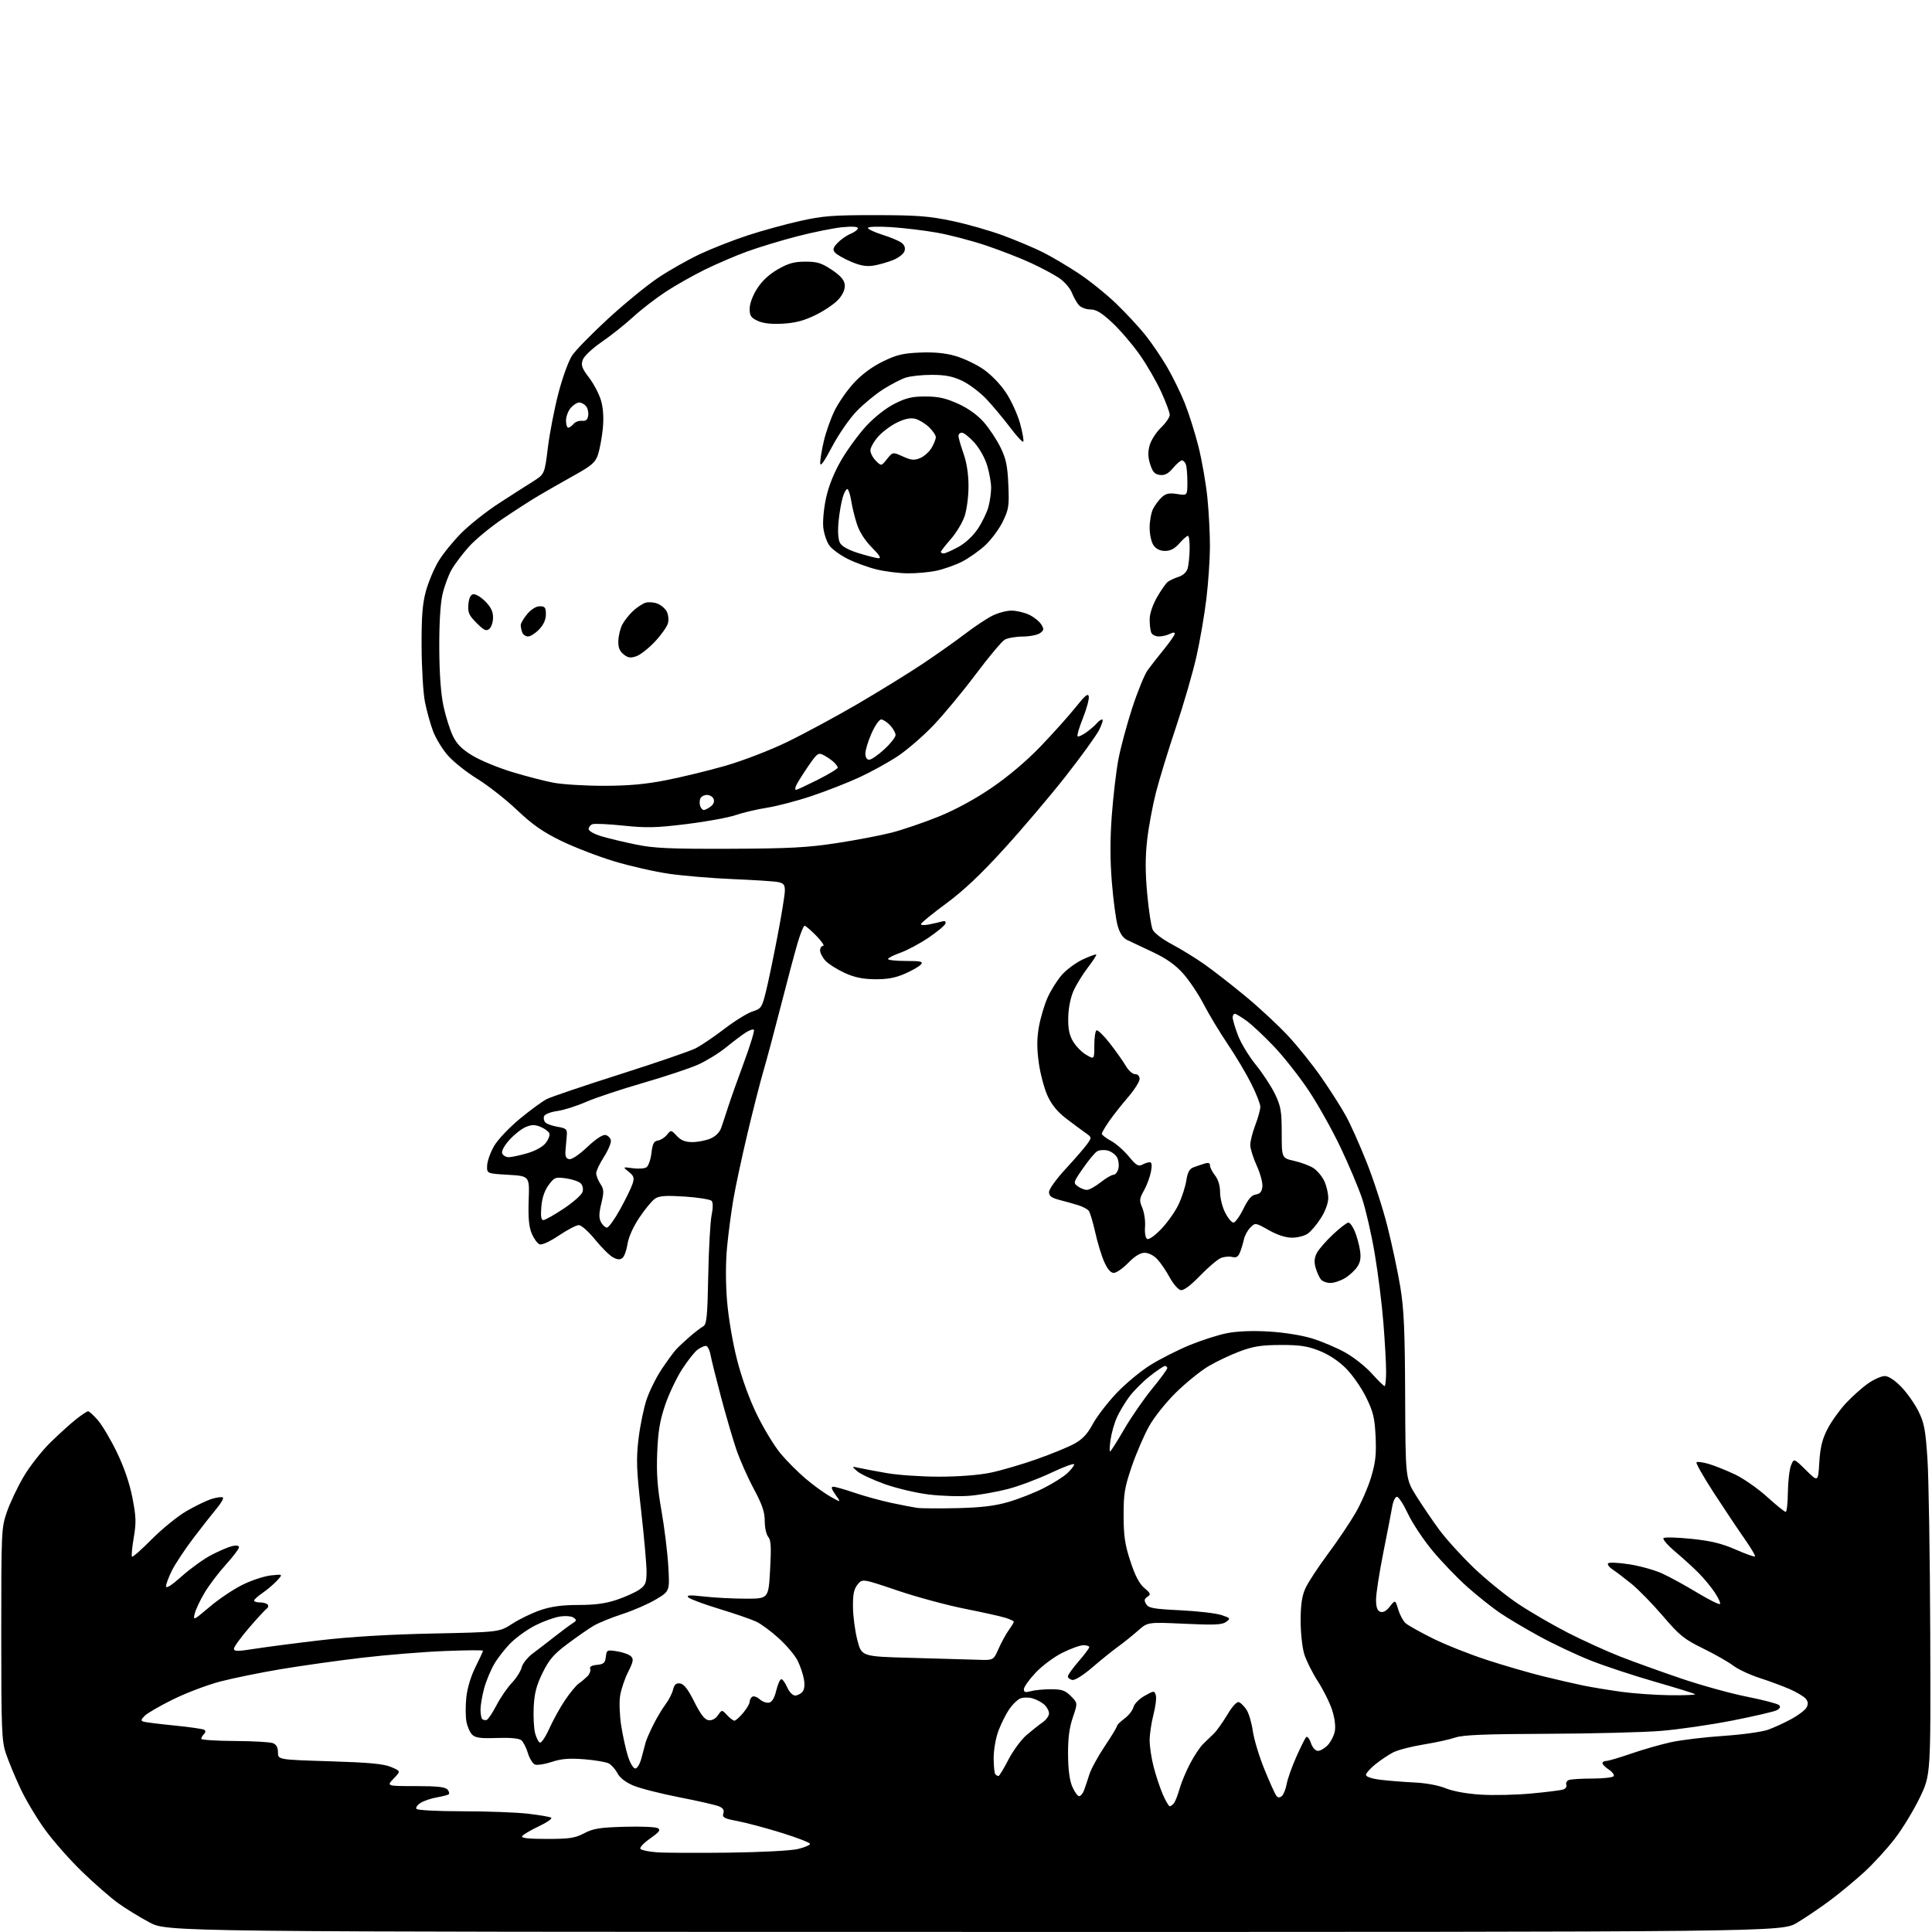 <?xml version="1.0" encoding="UTF-8" standalone="no"?>
<svg 
  version="1.1" 
  xmlns="http://www.w3.org/2000/svg" 
  xmlns:xlink="http://www.w3.org/1999/xlink" 
  xmlns:svg="http://www.w3.org/2000/svg"
  xmlns:rdf="http://www.w3.org/1999/02/22-rdf-syntax-ns#"
  xmlns:cc="http://creativecommons.org/ns#"
  xmlns:dc="http://purl.org/dc/elements/1.1/"
  viewBox="0 0 768 768"
  width="768"
  height="768"
>
<style>svg {background-color: white; }</style>"
<path stroke="none" fill="black" fill-rule="evenodd" d="M387.37,767.97C66.50,767.95 66.50,767.95 59.44,764.20C55.56,762.14 49.94,758.68 46.94,756.52C43.95,754.36 37.52,748.75 32.66,744.05C27.79,739.35 21.13,731.79 17.85,727.26C14.57,722.73 10.15,715.31 8.03,710.76C5.91,706.22 3.35,700.02 2.34,697.00C0.67,692.01 0.50,687.59 0.50,649.50C0.50,608.47 0.55,607.35 2.76,600.96C4.01,597.36 7.00,591.06 9.41,586.96C11.82,582.86 16.65,576.71 20.14,573.30C23.64,569.89 28.25,565.73 30.39,564.05C32.53,562.37 34.62,561.00 35.03,561.00C35.45,561.00 37.18,562.58 38.88,564.52C40.58,566.46 43.99,572.20 46.44,577.27C49.35,583.28 51.51,589.60 52.64,595.38C54.11,602.95 54.19,605.29 53.16,611.27C52.50,615.13 52.19,618.52 52.47,618.80C52.75,619.08 56.27,615.98 60.30,611.90C64.33,607.83 70.52,602.80 74.06,600.72C77.60,598.65 82.19,596.44 84.26,595.81C86.32,595.19 88.29,594.96 88.63,595.30C88.98,595.64 87.82,597.63 86.07,599.71C84.32,601.80 80.18,607.08 76.86,611.45C73.54,615.83 69.74,621.55 68.41,624.17C67.09,626.79 66.00,629.66 66.00,630.55C66.00,631.61 68.14,630.26 72.25,626.59C75.69,623.52 80.97,619.72 84.00,618.14C87.03,616.55 90.74,614.96 92.25,614.61C93.99,614.20 95.00,614.37 95.00,615.07C95.00,615.69 92.64,618.80 89.75,622.00C86.86,625.20 83.06,630.22 81.31,633.16C79.55,636.10 77.80,639.83 77.40,641.45C76.71,644.29 76.92,644.19 83.30,638.78C86.94,635.69 92.85,631.72 96.42,629.96C100.00,628.20 105.08,626.53 107.71,626.25C112.50,625.73 112.50,625.73 110.10,628.34C108.78,629.77 106.20,631.97 104.36,633.22C102.52,634.48 101.01,635.84 101.01,636.25C101.00,636.66 102.10,637.00 103.44,637.00C104.78,637.00 106.14,637.42 106.46,637.93C106.77,638.44 106.57,639.15 106.01,639.50C105.44,639.84 102.29,643.26 98.99,647.09C95.70,650.92 93.00,654.65 93.00,655.39C93.00,656.50 94.38,656.50 101.25,655.42C105.79,654.70 117.60,653.17 127.50,652.01C139.18,650.64 154.80,649.71 172.00,649.35C198.50,648.80 198.50,648.80 203.69,645.43C206.54,643.58 211.59,641.15 214.90,640.03C219.21,638.58 223.53,638.00 230.00,638.00C236.54,638.00 240.79,637.42 245.24,635.92C248.64,634.77 252.68,632.94 254.21,631.85C256.65,630.12 257.00,629.21 257.01,624.68C257.01,621.83 256.04,610.95 254.86,600.50C253.00,584.13 252.86,580.19 253.82,572.00C254.44,566.77 255.89,559.70 257.05,556.28C258.21,552.85 260.90,547.45 263.02,544.28C265.15,541.10 267.70,537.60 268.70,536.50C269.70,535.40 272.18,533.07 274.20,531.33C276.22,529.59 278.62,527.75 279.52,527.25C280.92,526.47 281.21,523.59 281.54,506.92C281.75,496.24 282.36,485.48 282.88,483.00C283.45,480.29 283.46,478.06 282.92,477.40C282.42,476.80 277.64,476.02 272.31,475.66C264.74,475.17 262.13,475.34 260.42,476.46C259.22,477.25 256.41,480.63 254.18,483.97C251.71,487.66 249.85,491.80 249.45,494.50C249.08,496.94 248.19,499.43 247.46,500.03C246.49,500.84 245.48,500.78 243.68,499.82C242.32,499.09 239.12,495.91 236.55,492.75C233.99,489.59 231.09,487.00 230.10,487.00C229.12,487.00 225.55,488.85 222.18,491.12C218.52,493.58 215.42,494.99 214.48,494.63C213.62,494.30 212.22,492.37 211.37,490.34C210.25,487.65 209.92,484.07 210.16,477.08C210.50,467.50 210.50,467.50 202.00,467.00C193.50,466.50 193.50,466.50 193.65,463.27C193.73,461.49 194.99,457.98 196.46,455.47C197.93,452.97 202.52,448.12 206.67,444.71C210.81,441.29 215.62,437.78 217.35,436.90C219.08,436.02 232.20,431.58 246.50,427.03C260.80,422.48 274.29,417.85 276.48,416.74C278.66,415.64 283.84,412.14 287.98,408.97C292.11,405.81 297.14,402.70 299.14,402.07C302.56,400.99 302.88,400.52 304.42,394.37C305.33,390.76 307.40,380.84 309.03,372.32C310.67,363.80 312.00,355.55 312.00,353.99C312.00,351.70 311.48,351.06 309.25,350.63C307.74,350.33 299.75,349.81 291.50,349.47C283.25,349.13 271.82,348.18 266.10,347.36C260.38,346.54 250.48,344.30 244.10,342.37C237.72,340.44 228.23,336.77 223.01,334.23C215.74,330.67 211.66,327.82 205.51,321.99C201.11,317.81 194.03,312.26 189.80,309.65C185.56,307.05 180.29,302.87 178.08,300.36C175.87,297.85 173.18,293.44 172.11,290.55C171.03,287.67 169.58,282.43 168.90,278.91C168.22,275.38 167.63,265.52 167.59,257.00C167.54,245.10 167.93,239.99 169.30,235.00C170.28,231.43 172.52,226.08 174.29,223.13C176.05,220.17 180.20,215.06 183.50,211.77C186.80,208.49 193.42,203.25 198.21,200.15C203.00,197.04 209.07,193.15 211.71,191.50C216.49,188.50 216.49,188.50 217.78,178.00C218.48,172.22 220.38,162.44 221.99,156.26C223.61,150.03 226.05,143.34 227.46,141.26C228.85,139.19 235.28,132.63 241.74,126.68C248.21,120.73 257.15,113.41 261.61,110.43C266.07,107.44 273.59,103.19 278.32,100.97C283.04,98.76 291.55,95.43 297.21,93.57C302.88,91.71 312.24,89.14 318.01,87.85C327.08,85.82 331.15,85.50 348.00,85.52C364.45,85.53 369.21,85.89 378.46,87.83C384.49,89.09 393.72,91.73 398.96,93.69C404.21,95.65 411.20,98.60 414.50,100.25C417.80,101.89 424.10,105.61 428.50,108.50C432.90,111.39 439.71,116.85 443.63,120.63C447.56,124.41 452.81,130.06 455.31,133.20C457.81,136.33 461.68,142.03 463.92,145.87C466.17,149.71 469.34,156.19 470.97,160.27C472.60,164.35 475.06,172.14 476.43,177.59C477.79,183.04 479.38,192.16 479.96,197.86C480.53,203.55 480.99,212.33 480.97,217.36C480.95,222.39 480.32,231.68 479.56,238.00C478.80,244.32 477.02,254.70 475.59,261.05C474.16,267.40 470.50,280.00 467.47,289.05C464.43,298.10 460.84,309.80 459.50,315.06C458.16,320.31 456.58,328.84 456.00,334.01C455.24,340.72 455.25,346.81 456.03,355.29C456.63,361.82 457.60,368.23 458.20,369.53C458.81,370.89 462.10,373.39 465.89,375.39C469.52,377.31 475.38,380.92 478.90,383.41C482.43,385.90 489.77,391.63 495.22,396.13C500.67,400.63 508.29,407.73 512.16,411.91C516.03,416.08 522.00,423.55 525.42,428.50C528.85,433.45 533.14,440.18 534.95,443.46C536.77,446.73 540.50,455.06 543.24,461.96C545.99,468.86 549.72,480.35 551.52,487.50C553.33,494.65 555.63,505.45 556.63,511.50C558.10,520.39 558.47,528.76 558.57,555.15C558.70,587.81 558.70,587.81 562.98,594.65C565.34,598.42 569.44,604.46 572.10,608.07C574.75,611.68 580.88,618.45 585.71,623.10C590.55,627.75 598.55,634.26 603.50,637.57C608.45,640.87 617.45,646.09 623.50,649.17C629.55,652.24 638.74,656.42 643.92,658.45C649.10,660.48 659.90,664.38 667.92,667.11C675.94,669.85 687.83,673.15 694.35,674.45C700.87,675.74 706.66,677.26 707.21,677.81C707.88,678.48 707.59,679.15 706.32,679.83C705.28,680.39 697.33,682.24 688.66,683.94C679.98,685.64 667.19,687.50 660.22,688.06C653.25,688.63 632.91,689.14 615.03,689.21C590.39,689.30 581.54,689.66 578.54,690.69C576.36,691.44 570.65,692.69 565.85,693.47C561.06,694.25 555.64,695.65 553.81,696.60C551.99,697.54 548.81,699.66 546.75,701.32C544.69,702.98 543.00,704.88 543.00,705.55C543.00,706.28 545.27,707.05 548.69,707.48C551.82,707.87 557.88,708.35 562.16,708.56C566.81,708.77 571.86,709.71 574.72,710.88C577.65,712.07 583.05,713.05 588.66,713.40C593.70,713.71 602.70,713.51 608.66,712.95C614.62,712.40 620.32,711.69 621.32,711.38C622.32,711.07 622.92,710.22 622.64,709.49C622.36,708.76 622.81,707.90 623.64,707.58C624.48,707.26 628.70,707.00 633.02,707.00C637.35,707.00 641.15,706.57 641.47,706.04C641.80,705.52 640.92,704.34 639.53,703.43C638.14,702.52 637.00,701.37 637.00,700.88C637.00,700.40 637.68,700.00 638.50,700.00C639.33,700.00 643.78,698.69 648.40,697.09C653.02,695.49 660.10,693.46 664.15,692.57C668.19,691.68 677.58,690.55 685.00,690.05C692.42,689.56 700.45,688.45 702.84,687.59C705.23,686.73 709.43,684.80 712.16,683.31C714.90,681.82 717.59,679.77 718.14,678.74C718.85,677.41 718.76,676.41 717.82,675.27C717.09,674.40 714.25,672.69 711.50,671.48C708.75,670.28 703.35,668.27 699.50,667.03C695.65,665.79 690.92,663.58 689.00,662.12C687.08,660.66 681.67,657.58 677.00,655.29C669.46,651.60 667.65,650.14 661.00,642.36C656.88,637.54 651.24,631.78 648.49,629.55C645.73,627.32 642.35,624.76 640.99,623.86C639.62,622.96 638.84,621.86 639.26,621.43C639.68,621.00 643.48,621.18 647.71,621.84C651.94,622.50 657.82,624.14 660.78,625.50C663.74,626.85 669.98,630.27 674.64,633.09C679.31,635.90 683.39,637.95 683.71,637.62C684.03,637.30 683.12,635.27 681.69,633.11C680.26,630.95 677.38,627.45 675.29,625.34C673.20,623.23 669.02,619.42 665.99,616.87C662.97,614.32 660.84,611.87 661.26,611.44C661.68,611.00 666.67,611.12 672.34,611.71C680.12,612.51 684.45,613.56 689.92,615.96C693.91,617.72 697.38,618.95 697.63,618.70C697.88,618.45 696.07,615.38 693.61,611.88C691.15,608.37 685.68,600.19 681.45,593.70C677.23,587.21 674.04,581.63 674.38,581.29C674.71,580.95 676.90,581.24 679.24,581.93C681.58,582.62 686.27,584.50 689.66,586.10C693.04,587.70 698.79,591.71 702.43,595.01C706.06,598.30 709.40,601.00 709.84,601.00C710.27,601.00 710.67,597.51 710.71,593.25C710.76,588.99 711.31,584.18 711.94,582.58C713.08,579.66 713.08,579.66 717.91,584.41C722.73,589.16 722.73,589.16 723.20,581.33C723.56,575.41 724.34,572.19 726.42,568.12C727.93,565.16 731.27,560.49 733.83,557.74C736.40,555.00 740.38,551.46 742.68,549.88C744.98,548.29 747.92,547.00 749.22,547.00C750.68,547.00 753.16,548.62 755.73,551.25C758.00,553.59 761.09,557.94 762.58,560.93C764.91,565.60 765.41,568.26 766.19,579.93C766.69,587.39 767.19,618.70 767.30,649.50C767.50,705.50 767.50,705.50 763.19,714.50C760.81,719.45 756.37,726.78 753.31,730.78C750.25,734.78 744.76,740.79 741.12,744.13C737.48,747.46 731.35,752.55 727.50,755.42C723.65,758.29 717.74,762.29 714.37,764.32C708.24,768.00 708.24,768.00 387.37,767.97zM289.50,736.46C302.57,736.29 314.55,735.67 317.25,735.00C319.86,734.36 322.00,733.45 322.00,732.97C322.00,732.49 316.94,730.53 310.75,728.60C304.56,726.68 296.68,724.57 293.23,723.92C287.82,722.89 287.03,722.47 287.54,720.87C287.96,719.55 287.46,718.74 285.81,718.05C284.54,717.51 277.43,715.89 270.00,714.44C262.57,712.99 254.34,710.89 251.70,709.76C248.67,708.47 246.36,706.67 245.44,704.89C244.64,703.33 243.09,701.58 242.00,701.00C240.91,700.42 236.49,699.67 232.17,699.33C226.24,698.88 223.11,699.13 219.32,700.39C216.57,701.31 213.57,701.77 212.67,701.43C211.76,701.08 210.49,699.03 209.85,696.88C209.20,694.74 208.03,692.44 207.24,691.78C206.31,691.01 202.87,690.69 197.55,690.87C191.03,691.10 188.97,690.82 187.69,689.55C186.80,688.66 185.78,686.33 185.41,684.36C185.04,682.40 185.02,678.06 185.37,674.73C185.75,671.07 187.19,666.31 189.00,662.68C190.65,659.38 192.00,656.46 192.00,656.19C192.00,655.91 185.14,655.97 176.75,656.31C168.36,656.64 153.62,657.84 144.00,658.97C134.38,660.10 119.75,662.16 111.50,663.54C103.25,664.93 92.39,667.15 87.36,668.48C82.33,669.81 74.00,672.97 68.86,675.50C63.71,678.03 58.63,680.97 57.57,682.01C56.01,683.55 55.91,684.01 57.07,684.39C57.86,684.64 63.38,685.33 69.34,685.92C75.29,686.51 80.62,687.27 81.17,687.61C81.83,688.01 81.80,688.60 81.09,689.31C80.49,689.91 80.00,690.76 80.00,691.20C80.00,691.64 85.96,692.03 93.25,692.07C100.54,692.11 107.40,692.49 108.50,692.93C109.86,693.46 110.50,694.64 110.50,696.60C110.50,699.50 110.50,699.50 131.00,700.13C146.63,700.61 152.43,701.15 155.42,702.40C159.34,704.04 159.34,704.04 156.48,707.02C153.63,710.00 153.63,710.00 165.19,710.00C173.93,710.00 177.04,710.35 177.93,711.41C178.57,712.19 178.73,713.05 178.29,713.32C177.85,713.59 175.69,714.13 173.49,714.52C171.30,714.91 168.47,715.87 167.22,716.66C165.96,717.44 165.20,718.52 165.53,719.04C165.87,719.59 173.64,720.00 183.81,720.01C193.54,720.01 205.23,720.44 209.78,720.97C214.33,721.49 218.52,722.20 219.09,722.55C219.65,722.90 217.44,724.45 214.18,725.99C210.91,727.54 207.94,729.30 207.56,729.90C207.08,730.67 210.01,731.00 217.41,731.00C226.39,731.00 228.57,730.67 232.22,728.75C235.80,726.87 238.41,726.45 248.19,726.17C254.62,725.98 260.59,726.23 261.46,726.72C262.73,727.43 262.15,728.21 258.38,730.87C255.73,732.74 254.12,734.51 254.62,735.01C255.10,735.49 257.98,736.08 261.00,736.31C264.02,736.55 276.85,736.61 289.50,736.46zM465.00,718.00C465.42,718.00 466.18,717.44 466.70,716.75C467.22,716.06 468.22,713.48 468.92,711.00C469.62,708.52 471.52,704.00 473.14,700.94C474.76,697.88 477.07,694.41 478.29,693.23C479.51,692.06 481.40,690.23 482.50,689.17C483.60,688.12 486.00,684.75 487.84,681.69C489.95,678.17 491.67,676.32 492.53,676.65C493.27,676.93 494.62,678.30 495.53,679.69C496.44,681.07 497.56,684.88 498.02,688.15C498.48,691.41 500.55,698.23 502.61,703.29C504.67,708.36 506.79,713.07 507.31,713.76C507.99,714.66 508.63,714.72 509.53,713.98C510.22,713.40 511.09,711.26 511.46,709.21C511.83,707.17 513.54,702.35 515.25,698.50C516.96,694.65 518.73,691.08 519.17,690.56C519.62,690.04 520.46,691.02 521.08,692.81C521.76,694.74 522.88,696.00 523.92,696.00C524.87,696.00 526.62,694.97 527.81,693.70C529.00,692.44 530.26,689.97 530.61,688.22C530.99,686.28 530.58,682.98 529.54,679.77C528.61,676.87 526.04,671.71 523.84,668.31C521.64,664.90 519.20,659.99 518.42,657.40C517.64,654.80 517.01,648.82 517.02,644.09C517.04,637.85 517.56,634.37 518.93,631.35C519.97,629.07 523.95,622.99 527.77,617.85C531.60,612.71 536.56,605.35 538.79,601.50C541.03,597.65 543.84,591.21 545.05,587.18C546.80,581.32 547.15,578.10 546.82,571.05C546.46,563.57 545.89,561.22 543.03,555.41C541.18,551.64 537.57,546.48 535.02,543.93C532.08,540.99 528.20,538.43 524.44,536.95C519.66,535.07 516.65,534.62 509.00,534.65C501.34,534.68 498.19,535.18 492.76,537.22C489.05,538.61 483.46,541.27 480.34,543.12C477.22,544.98 471.45,549.65 467.52,553.50C463.49,557.45 458.80,563.33 456.75,567.00C454.75,570.58 451.66,577.77 449.87,583.00C447.05,591.27 446.63,593.80 446.65,602.50C446.67,610.60 447.19,614.06 449.36,620.68C451.23,626.39 452.90,629.58 454.90,631.26C457.42,633.38 457.56,633.79 456.13,634.73C454.85,635.57 454.74,636.19 455.61,637.65C456.55,639.23 458.50,639.59 469.16,640.11C476.01,640.44 483.36,641.29 485.48,641.99C489.14,643.20 489.25,643.35 487.43,644.71C485.85,645.89 482.85,646.03 470.87,645.47C456.24,644.79 456.24,644.79 452.37,648.21C450.24,650.10 446.70,652.94 444.50,654.53C442.30,656.12 437.69,659.83 434.26,662.78C430.63,665.91 427.29,668.01 426.26,667.81C425.29,667.63 424.50,666.99 424.50,666.40C424.50,665.80 426.41,663.12 428.75,660.43C431.09,657.74 433.00,655.19 433.00,654.77C433.00,654.35 431.95,654.00 430.66,654.00C429.37,654.00 425.60,655.36 422.28,657.02C418.94,658.68 414.17,662.25 411.62,664.98C409.08,667.69 407.00,670.62 407.00,671.48C407.00,672.70 407.60,672.87 409.75,672.27C411.26,671.85 414.85,671.50 417.73,671.50C422.09,671.50 423.41,671.95 425.69,674.23C428.42,676.97 428.42,676.97 426.46,682.73C425.05,686.87 424.52,691.04 424.57,697.50C424.61,703.50 425.18,707.75 426.26,710.25C427.16,712.31 428.38,714.00 428.97,714.00C429.56,714.00 430.43,712.99 430.89,711.75C431.36,710.51 432.30,707.70 432.99,705.50C433.67,703.30 436.43,698.22 439.11,694.22C441.80,690.22 444.00,686.59 444.00,686.16C444.00,685.73 445.34,684.38 446.99,683.17C448.63,681.95 450.24,679.91 450.56,678.62C450.89,677.31 452.83,675.34 455.00,674.12C458.71,672.03 458.87,672.02 459.45,673.84C459.78,674.88 459.36,678.35 458.52,681.57C457.69,684.79 457.00,689.40 457.00,691.82C457.00,694.23 457.71,698.98 458.59,702.36C459.46,705.74 461.09,710.64 462.21,713.25C463.33,715.86 464.59,718.00 465.00,718.00zM396.92,706.00C397.24,705.99 399.00,703.08 400.84,699.53C402.68,695.98 405.90,691.59 407.99,689.78C410.09,687.98 412.97,685.69 414.40,684.70C415.83,683.72 417.00,682.10 417.00,681.11C417.00,680.12 416.15,678.54 415.11,677.60C414.07,676.66 411.93,675.53 410.36,675.10C408.79,674.67 406.59,674.72 405.48,675.21C404.37,675.71 402.43,677.61 401.18,679.45C399.92,681.28 398.01,685.09 396.94,687.90C395.83,690.84 395.00,695.50 395.00,698.84C395.00,702.05 395.30,704.97 395.67,705.33C396.03,705.70 396.60,706.00 396.92,706.00zM252.54,703.00C253.33,703.00 254.40,701.17 255.02,698.75C255.62,696.41 256.38,693.60 256.69,692.50C257.00,691.40 258.39,688.25 259.77,685.50C261.15,682.75 263.31,679.15 264.56,677.50C265.82,675.85 267.16,673.24 267.54,671.70C268.07,669.57 268.76,668.97 270.37,669.20C271.88,669.41 273.51,671.53 276.00,676.50C278.51,681.51 280.11,683.59 281.65,683.81C283.00,684.00 284.40,683.27 285.39,681.85C286.97,679.59 286.97,679.59 289.03,681.80C290.15,683.01 291.47,684.00 291.95,684.00C292.43,684.00 293.99,682.62 295.41,680.92C296.83,679.23 298.00,677.23 298.00,676.48C298.00,675.73 298.48,674.82 299.06,674.46C299.65,674.10 300.96,674.56 301.99,675.49C303.01,676.42 304.67,677.02 305.68,676.83C306.90,676.60 307.85,675.01 308.58,671.99C309.18,669.52 310.08,667.50 310.58,667.50C311.09,667.50 312.14,668.96 312.93,670.75C313.74,672.58 315.10,674.00 316.06,674.00C316.99,674.00 318.31,673.33 318.99,672.51C319.80,671.54 319.98,669.73 319.53,667.31C319.15,665.26 318.00,661.95 316.97,659.95C315.95,657.95 312.66,654.06 309.65,651.31C306.64,648.56 302.59,645.56 300.65,644.64C298.71,643.72 292.09,641.44 285.95,639.57C279.81,637.71 274.27,635.64 273.64,634.99C272.76,634.07 274.21,633.99 280.00,634.65C284.12,635.12 291.55,635.50 296.50,635.50C305.50,635.50 305.50,635.50 306.13,624.00C306.63,614.93 306.48,612.17 305.38,610.92C304.62,610.05 304.00,607.24 304.00,604.66C304.00,601.04 303.00,598.12 299.59,591.74C297.16,587.21 294.03,580.12 292.64,576.00C291.25,571.88 288.54,562.61 286.63,555.40C284.71,548.20 282.84,540.66 282.46,538.65C282.09,536.64 281.25,535.00 280.61,535.00C279.97,535.00 278.51,535.65 277.37,536.45C276.23,537.25 273.46,540.74 271.21,544.20C268.96,547.67 265.90,554.10 264.41,558.50C262.31,564.69 261.59,568.99 261.25,577.50C260.92,585.83 261.33,591.41 262.94,600.50C264.10,607.10 265.32,617.00 265.65,622.50C266.24,632.50 266.24,632.50 260.80,635.76C257.80,637.56 251.79,640.19 247.43,641.60C243.07,643.02 237.93,645.11 236.00,646.25C234.07,647.38 229.44,650.60 225.70,653.39C220.13,657.55 218.31,659.65 215.70,664.95C213.25,669.93 212.44,673.05 212.16,678.46C211.97,682.33 212.21,687.04 212.70,688.93C213.19,690.82 214.07,692.52 214.64,692.71C215.22,692.91 216.91,690.37 218.38,687.08C219.86,683.79 222.66,678.74 224.60,675.85C226.55,672.96 228.99,670.00 230.02,669.27C231.06,668.55 232.62,667.23 233.51,666.35C234.39,665.47 234.89,664.15 234.61,663.43C234.27,662.55 235.16,662.02 237.30,661.81C239.99,661.55 240.55,661.04 240.83,658.63C241.14,655.87 241.30,655.79 245.33,656.43C247.62,656.79 250.10,657.69 250.83,658.42C251.94,659.52 251.75,660.56 249.68,664.65C248.31,667.35 246.87,671.65 246.49,674.21C246.11,676.76 246.32,682.15 246.97,686.18C247.61,690.20 248.82,695.64 249.65,698.25C250.49,700.89 251.77,703.00 252.54,703.00zM193.44,683.71C194.02,683.53 195.77,680.93 197.32,677.94C198.87,674.95 201.62,670.92 203.44,669.00C205.26,667.08 207.03,664.28 207.38,662.79C207.73,661.31 209.70,658.83 211.76,657.29C213.82,655.76 217.79,652.70 220.59,650.50C223.39,648.30 226.54,645.96 227.59,645.30C229.25,644.26 229.30,643.96 228.00,643.04C227.14,642.43 224.79,642.25 222.50,642.61C220.30,642.96 216.01,644.50 212.97,646.03C209.93,647.55 205.59,650.61 203.32,652.81C201.05,655.01 197.99,658.87 196.51,661.39C195.04,663.91 193.20,668.34 192.43,671.24C191.65,674.13 191.02,677.89 191.01,679.58C191.01,681.28 191.31,682.98 191.69,683.35C192.07,683.73 192.85,683.89 193.44,683.71zM663.92,673.88C669.65,673.95 674.10,673.76 673.81,673.48C673.52,673.19 666.36,670.96 657.89,668.53C649.43,666.10 637.93,662.30 632.34,660.09C626.75,657.87 617.58,653.55 611.96,650.48C606.33,647.41 599.20,643.17 596.12,641.06C593.03,638.95 587.27,634.36 583.32,630.86C579.38,627.36 573.16,620.90 569.50,616.50C565.84,612.10 561.42,605.46 559.69,601.75C557.95,598.04 555.98,595.00 555.31,595.00C554.64,595.00 553.81,596.69 553.46,598.75C553.11,600.81 551.52,609.06 549.91,617.07C548.31,625.09 547.00,633.54 547.00,635.85C547.00,638.85 547.48,640.25 548.66,640.70C549.76,641.12 551.05,640.43 552.49,638.62C554.65,635.90 554.65,635.90 555.82,639.79C556.46,641.93 557.77,644.38 558.74,645.24C559.71,646.09 564.55,648.81 569.50,651.27C574.45,653.74 584.12,657.59 591.00,659.83C597.88,662.08 608.00,665.02 613.50,666.37C619.00,667.72 626.20,669.38 629.50,670.05C632.80,670.72 639.55,671.83 644.50,672.52C649.45,673.20 658.19,673.81 663.92,673.88zM388.70,659.78C394.91,660.00 394.91,660.00 396.92,655.46C398.02,652.96 399.84,649.62 400.96,648.05C402.08,646.48 403.00,644.96 403.00,644.67C403.00,644.39 401.54,643.69 399.75,643.12C397.96,642.55 390.65,640.92 383.50,639.50C376.35,638.08 364.27,634.81 356.65,632.22C342.80,627.53 342.80,627.53 340.90,629.88C339.44,631.68 339.02,633.76 339.07,638.86C339.11,642.51 339.89,648.42 340.82,652.00C342.50,658.50 342.50,658.50 362.50,659.03C373.50,659.32 385.29,659.66 388.70,659.78zM380.50,599.51C390.02,599.28 395.46,598.63 400.82,597.07C404.85,595.91 411.15,593.44 414.82,591.58C418.49,589.73 422.74,587.06 424.25,585.65C425.76,584.25 427.00,582.65 427.00,582.11C427.00,581.57 422.84,583.09 417.75,585.50C412.66,587.90 404.99,590.78 400.71,591.89C396.42,593.01 389.67,594.22 385.71,594.57C381.74,594.93 374.33,594.71 369.24,594.09C364.09,593.46 356.22,591.59 351.48,589.88C346.81,588.19 341.97,585.92 340.74,584.83C338.50,582.86 338.50,582.86 341.50,583.52C343.15,583.88 348.10,584.81 352.50,585.58C356.90,586.36 366.26,587.00 373.29,587.00C381.03,587.00 389.09,586.38 393.69,585.43C397.87,584.57 406.11,582.16 411.99,580.09C417.87,578.02 424.67,575.23 427.09,573.90C430.31,572.13 432.28,570.02 434.37,566.12C435.95,563.18 440.18,557.67 443.75,553.88C447.33,550.08 453.47,544.99 457.38,542.57C461.30,540.14 468.32,536.59 473.00,534.67C477.68,532.75 484.35,530.62 487.83,529.94C491.83,529.16 497.91,528.92 504.33,529.30C510.27,529.64 517.41,530.78 521.50,532.03C525.35,533.21 531.27,535.71 534.65,537.58C538.04,539.46 542.83,543.24 545.30,545.99C547.78,548.75 550.07,551.00 550.40,551.00C550.73,551.00 551.00,548.39 551.00,545.20C551.00,542.01 550.52,533.35 549.93,525.95C549.35,518.55 547.80,506.17 546.49,498.44C545.19,490.71 542.92,480.81 541.46,476.44C539.99,472.07 536.11,462.88 532.83,456.00C529.55,449.12 523.90,439.03 520.26,433.57C516.63,428.11 510.47,420.28 506.58,416.16C502.68,412.05 497.74,407.41 495.60,405.84C493.45,404.28 491.32,403.00 490.85,403.00C490.38,403.00 490.00,403.66 490.00,404.46C490.00,405.27 490.94,408.44 492.09,411.51C493.24,414.58 496.44,419.88 499.22,423.29C501.99,426.71 505.43,431.98 506.88,435.00C509.16,439.79 509.50,441.78 509.50,450.42C509.50,460.35 509.50,460.35 514.50,461.48C517.25,462.10 520.70,463.40 522.16,464.36C523.63,465.33 525.54,467.62 526.41,469.46C527.29,471.30 528.00,474.33 528.00,476.21C528.00,478.24 526.84,481.44 525.10,484.17C523.51,486.69 521.16,489.47 519.88,490.37C518.60,491.27 515.78,492.00 513.61,492.00C511.07,492.00 507.76,490.93 504.34,488.99C499.03,486.00 499.00,486.00 497.03,487.97C495.94,489.06 494.78,491.20 494.46,492.72C494.13,494.25 493.43,496.56 492.90,497.86C492.20,499.60 491.40,500.08 489.86,499.67C488.72,499.38 486.72,499.54 485.41,500.03C484.10,500.53 480.36,503.69 477.10,507.06C473.21,511.07 470.54,513.06 469.33,512.83C468.33,512.63 466.36,510.36 464.96,507.77C463.56,505.19 461.34,501.93 460.03,500.54C458.66,499.07 456.54,498.00 455.03,498.00C453.29,498.00 451.09,499.34 448.50,502.00C446.35,504.20 443.76,506.00 442.74,506.00C441.51,506.00 440.23,504.51 438.94,501.59C437.86,499.16 436.25,493.87 435.36,489.84C434.46,485.80 433.31,481.96 432.79,481.30C432.27,480.64 430.41,479.65 428.67,479.11C426.93,478.56 423.59,477.62 421.25,477.02C417.98,476.17 417.00,475.45 417.00,473.86C417.00,472.71 419.90,468.67 423.58,464.69C427.20,460.78 431.03,456.36 432.10,454.86C434.05,452.13 434.05,452.13 431.46,450.31C430.04,449.32 426.61,446.77 423.84,444.65C420.36,441.99 418.05,439.17 416.41,435.59C415.11,432.74 413.54,426.86 412.94,422.54C412.15,416.81 412.15,412.95 412.96,408.28C413.58,404.76 415.12,399.52 416.40,396.63C417.67,393.75 420.24,389.66 422.10,387.54C423.96,385.42 427.72,382.65 430.45,381.38C433.18,380.12 435.58,379.24 435.78,379.44C435.97,379.64 434.46,381.99 432.42,384.65C430.37,387.32 427.81,391.48 426.73,393.91C425.56,396.55 424.71,400.77 424.64,404.41C424.54,408.90 425.04,411.41 426.54,413.96C427.66,415.87 430.02,418.27 431.79,419.31C435.00,421.18 435.00,421.18 435.00,415.65C435.00,412.61 435.39,409.88 435.87,409.58C436.35,409.29 438.75,411.62 441.20,414.77C443.65,417.92 446.51,421.96 447.55,423.75C448.58,425.54 450.23,427.00 451.22,427.00C452.31,427.00 453.00,427.74 453.00,428.92C453.00,429.97 450.93,433.24 448.41,436.17C445.88,439.10 442.51,443.38 440.91,445.68C439.31,447.98 438.00,450.24 438.00,450.70C438.00,451.17 439.63,452.42 441.61,453.49C443.60,454.56 446.79,457.35 448.71,459.70C451.59,463.20 452.53,463.79 454.04,462.98C455.04,462.44 456.40,462.00 457.05,462.00C457.86,462.00 458.01,463.15 457.53,465.75C457.14,467.81 455.90,471.16 454.77,473.19C452.90,476.53 452.83,477.18 454.10,480.19C454.87,482.01 455.35,485.36 455.17,487.64C454.98,490.03 455.33,492.08 455.99,492.49C456.67,492.91 459.01,491.26 461.68,488.48C464.17,485.87 467.28,481.44 468.58,478.63C469.88,475.82 471.24,471.57 471.60,469.18C472.07,466.04 472.83,464.64 474.37,464.06C475.54,463.62 477.51,462.95 478.75,462.57C480.36,462.06 481.00,462.27 481.00,463.30C481.00,464.09 481.90,465.87 483.00,467.27C484.27,468.88 485.00,471.33 485.00,473.95C485.00,476.22 485.91,479.86 487.02,482.04C488.13,484.22 489.61,486.00 490.31,486.00C491.01,486.00 492.78,483.56 494.24,480.58C496.15,476.68 497.55,475.06 499.20,474.83C500.87,474.59 501.59,473.74 501.82,471.74C501.99,470.22 500.98,466.45 499.57,463.37C498.16,460.28 497.00,456.58 497.00,455.13C497.00,453.68 497.90,450.13 499.00,447.24C500.10,444.35 501.00,441.07 501.00,439.96C501.00,438.86 499.37,434.70 497.37,430.73C495.38,426.75 491.16,419.68 488.00,415.00C484.84,410.32 480.55,403.21 478.47,399.18C476.38,395.15 472.69,389.65 470.26,386.94C467.16,383.49 463.56,380.96 458.17,378.43C453.95,376.45 449.39,374.30 448.04,373.65C446.39,372.86 445.15,371.00 444.30,368.05C443.60,365.62 442.55,357.81 441.98,350.69C441.25,341.73 441.25,333.52 441.97,323.98C442.54,316.40 443.71,306.44 444.58,301.85C445.45,297.26 447.91,288.10 450.05,281.50C452.20,274.90 454.97,268.10 456.23,266.38C457.48,264.66 460.41,260.91 462.75,258.04C465.09,255.17 467.00,252.39 467.00,251.88C467.00,251.31 466.22,251.35 465.07,251.96C464.00,252.53 462.03,253.00 460.67,253.00C459.32,253.00 457.94,252.29 457.61,251.42C457.27,250.55 457.00,248.19 457.01,246.17C457.02,243.96 458.18,240.48 459.91,237.45C461.51,234.67 463.42,231.92 464.16,231.34C464.89,230.75 466.84,229.84 468.47,229.31C470.31,228.72 471.70,227.43 472.12,225.93C472.50,224.59 472.85,221.14 472.90,218.25C472.96,215.36 472.65,213.00 472.22,213.00C471.80,213.00 470.26,214.35 468.81,216.00C466.97,218.10 465.27,219.00 463.15,219.00C461.15,219.00 459.58,218.24 458.56,216.78C457.67,215.51 457.00,212.48 457.00,209.73C457.00,207.07 457.63,203.68 458.40,202.20C459.17,200.71 460.73,198.65 461.87,197.62C463.50,196.14 464.82,195.88 467.97,196.38C472.00,197.02 472.00,197.02 472.00,191.59C472.00,188.61 471.73,185.45 471.39,184.58C471.06,183.71 470.36,183.00 469.83,183.00C469.30,183.00 467.71,184.37 466.30,186.05C464.43,188.28 463.03,189.03 461.12,188.80C459.07,188.57 458.22,187.66 457.24,184.64C456.34,181.87 456.26,179.75 456.97,177.11C457.52,175.08 459.55,171.89 461.48,170.02C463.42,168.14 465.00,165.85 465.00,164.93C465.00,164.01 463.46,159.87 461.57,155.73C459.69,151.60 455.81,144.90 452.95,140.86C450.09,136.81 445.22,131.14 442.13,128.26C437.86,124.29 435.75,123.01 433.40,123.01C431.70,123.00 429.64,122.21 428.82,121.25C428.00,120.29 426.76,118.07 426.07,116.32C425.38,114.58 423.17,112.01 421.16,110.62C419.15,109.23 414.02,106.48 409.77,104.52C405.52,102.56 397.42,99.41 391.77,97.52C386.12,95.64 377.45,93.37 372.50,92.49C367.55,91.61 359.34,90.62 354.25,90.29C349.02,89.96 345.00,90.10 345.01,90.60C345.01,91.10 347.60,92.31 350.76,93.31C353.92,94.30 357.33,95.73 358.34,96.48C359.55,97.38 359.97,98.53 359.55,99.83C359.21,100.92 357.15,102.52 354.98,103.39C352.81,104.26 349.30,105.25 347.18,105.59C344.38,106.03 341.94,105.60 338.20,103.99C335.38,102.78 332.53,101.14 331.88,100.36C330.95,99.24 331.17,98.44 332.95,96.55C334.19,95.24 336.50,93.62 338.10,92.96C339.69,92.30 341.00,91.30 341.00,90.73C341.00,90.08 338.75,89.93 334.75,90.33C331.31,90.67 323.29,92.29 316.93,93.93C310.57,95.57 301.57,98.31 296.93,100.00C292.29,101.70 284.73,104.95 280.11,107.22C275.50,109.49 268.52,113.44 264.61,116.00C260.70,118.56 254.86,123.08 251.63,126.04C248.40,129.00 242.79,133.46 239.15,135.96C235.34,138.58 232.16,141.59 231.64,143.07C230.89,145.22 231.30,146.38 234.20,150.17C236.10,152.67 238.25,156.81 238.96,159.37C239.82,162.43 240.04,166.29 239.61,170.53C239.24,174.10 238.39,178.67 237.72,180.69C236.68,183.82 235.30,185.03 228.31,188.93C223.80,191.44 217.50,195.04 214.31,196.92C211.11,198.80 204.56,203.02 199.74,206.29C194.91,209.56 188.93,214.51 186.42,217.30C183.92,220.08 180.82,224.19 179.53,226.43C178.24,228.67 176.58,233.20 175.85,236.50C175.02,240.22 174.56,248.39 174.62,258.00C174.68,268.21 175.27,276.02 176.33,280.88C177.22,284.94 178.89,290.21 180.05,292.60C181.60,295.81 183.64,297.85 187.83,300.38C190.95,302.27 198.00,305.18 203.50,306.86C209.00,308.54 216.43,310.46 220.00,311.14C223.57,311.82 232.57,312.37 240.00,312.37C249.86,312.36 256.55,311.76 264.82,310.13C271.05,308.91 281.63,306.34 288.32,304.42C295.12,302.47 305.89,298.33 312.71,295.04C319.42,291.80 332.02,285.01 340.71,279.95C349.39,274.88 361.16,267.62 366.87,263.81C372.57,260.00 380.15,254.64 383.71,251.91C387.28,249.18 392.06,245.99 394.33,244.83C396.60,243.67 400.07,242.73 402.04,242.73C404.01,242.73 407.17,243.46 409.07,244.36C410.97,245.26 413.13,246.98 413.88,248.18C415.07,250.08 415.01,250.52 413.43,251.68C412.43,252.40 409.34,253.02 406.56,253.04C403.78,253.05 400.55,253.62 399.39,254.29C398.23,254.95 393.06,261.12 387.90,268.00C382.74,274.88 375.18,284.00 371.10,288.28C367.02,292.56 360.63,298.09 356.90,300.57C353.17,303.05 346.30,306.84 341.64,308.99C336.97,311.15 328.40,314.50 322.60,316.44C316.79,318.39 308.83,320.47 304.90,321.08C300.97,321.69 295.39,323.01 292.49,324.00C289.59,325.00 280.80,326.61 272.95,327.58C260.86,329.07 257.02,329.16 247.83,328.20C241.86,327.58 236.31,327.33 235.49,327.64C234.67,327.96 234.00,328.82 234.00,329.57C234.00,330.34 236.25,331.59 239.20,332.47C242.06,333.31 248.24,334.79 252.95,335.75C259.99,337.19 266.52,337.48 290.00,337.40C313.68,337.31 320.87,336.93 332.52,335.16C340.23,333.98 350.13,332.09 354.52,330.96C358.91,329.82 367.25,326.97 373.06,324.63C379.70,321.95 387.52,317.71 394.15,313.19C400.72,308.72 408.04,302.53 413.59,296.76C418.49,291.67 424.75,284.69 427.50,281.24C431.40,276.36 432.57,275.41 432.81,276.92C432.98,277.99 431.92,281.85 430.46,285.50C429.00,289.15 428.05,292.38 428.35,292.68C428.64,292.98 430.19,292.29 431.78,291.16C433.37,290.02 435.26,288.40 435.96,287.55C436.67,286.70 437.65,286.00 438.14,286.00C438.64,286.00 438.08,287.88 436.91,290.19C435.73,292.49 429.76,300.75 423.63,308.56C417.51,316.36 406.53,329.30 399.23,337.32C389.92,347.56 383.01,354.08 376.06,359.20C370.61,363.22 366.12,366.87 366.08,367.33C366.03,367.79 367.46,367.86 369.25,367.50C371.04,367.15 373.34,366.61 374.37,366.32C375.63,365.96 376.10,366.23 375.81,367.15C375.58,367.89 372.58,370.40 369.13,372.73C365.69,375.06 360.65,377.75 357.94,378.72C355.22,379.68 353.00,380.81 353.00,381.23C353.00,381.66 356.21,382.00 360.12,382.00C366.09,382.00 367.06,382.23 366.09,383.39C365.46,384.16 362.59,385.81 359.72,387.06C355.90,388.73 352.70,389.32 347.79,389.26C342.91,389.21 339.62,388.52 335.70,386.72C332.74,385.36 329.34,383.21 328.16,381.94C326.97,380.67 326.00,378.81 326.00,377.81C326.00,376.82 326.54,376.00 327.20,376.00C327.86,376.00 326.65,374.20 324.50,372.00C322.35,369.80 320.25,368.00 319.84,368.00C319.42,368.00 318.19,371.04 317.09,374.75C315.99,378.46 313.02,389.60 310.49,399.50C307.96,409.40 304.83,421.10 303.54,425.50C302.25,429.90 299.37,441.15 297.15,450.50C294.93,459.85 292.40,471.62 291.54,476.66C290.68,481.70 289.54,490.29 289.02,495.75C288.43,501.96 288.43,509.99 289.02,517.18C289.55,523.75 291.26,533.79 293.01,540.59C294.90,547.97 297.93,556.30 300.97,562.50C303.67,568.00 307.85,574.87 310.26,577.77C312.66,580.67 317.18,585.19 320.28,587.82C323.39,590.45 327.83,593.66 330.16,594.97C334.38,597.34 334.38,597.34 332.12,594.17C330.49,591.87 330.25,591.00 331.26,591.00C332.02,591.00 335.85,592.09 339.75,593.42C343.66,594.74 350.15,596.53 354.18,597.39C358.20,598.25 362.85,599.15 364.50,599.39C366.15,599.63 373.35,599.68 380.50,599.51zM441.26,577.00C441.53,577.00 444.03,573.06 446.82,568.25C449.61,563.44 454.62,556.17 457.95,552.11C461.28,548.05 464.00,544.33 464.00,543.86C464.00,543.39 463.59,543.00 463.09,543.00C462.59,543.00 459.88,544.82 457.07,547.04C454.25,549.27 450.56,552.98 448.85,555.29C447.14,557.61 444.94,561.30 443.96,563.50C442.97,565.70 441.85,569.64 441.47,572.25C441.09,574.86 440.99,577.00 441.26,577.00zM528.87,510.00C527.43,510.00 525.72,509.37 525.08,508.60C524.44,507.83 523.50,505.75 522.99,503.98C522.33,501.66 522.46,500.02 523.45,498.10C524.21,496.64 527.10,493.31 529.87,490.72C532.64,488.12 535.41,486.00 536.01,486.00C536.61,486.00 537.74,487.53 538.52,489.40C539.31,491.27 540.24,494.64 540.60,496.89C541.08,499.88 540.80,501.65 539.57,503.53C538.65,504.94 536.45,506.97 534.70,508.04C532.94,509.12 530.32,509.99 528.87,510.00zM241.29,487.98C241.95,487.97 244.30,484.71 246.50,480.73C248.70,476.75 250.92,472.21 251.43,470.64C252.22,468.20 252.00,467.48 249.93,465.81C247.50,463.84 247.50,463.84 251.50,464.39C253.70,464.69 256.15,464.53 256.95,464.04C257.74,463.54 258.64,461.01 258.95,458.41C259.38,454.68 259.92,453.62 261.50,453.39C262.60,453.23 264.23,452.20 265.12,451.10C266.73,449.11 266.76,449.11 269.05,451.55C270.72,453.33 272.40,454.00 275.21,454.00C277.33,454.00 280.55,453.38 282.36,452.62C284.42,451.76 286.04,450.17 286.67,448.37C287.23,446.79 288.48,443.02 289.45,440.00C290.42,436.98 293.26,428.98 295.76,422.23C298.26,415.49 300.02,409.69 299.68,409.35C299.34,409.01 297.83,409.54 296.31,410.53C294.80,411.52 291.30,414.17 288.53,416.42C285.76,418.67 280.80,421.72 277.50,423.20C274.20,424.68 264.30,427.97 255.50,430.52C246.70,433.06 236.49,436.47 232.81,438.09C229.12,439.70 224.02,441.31 221.47,441.66C218.87,442.02 216.58,442.92 216.28,443.72C215.98,444.50 216.22,445.62 216.82,446.22C217.41,446.81 219.61,447.58 221.70,447.93C224.97,448.47 225.48,448.90 225.33,451.03C225.23,452.39 225.01,455.06 224.83,456.96C224.58,459.61 224.91,460.51 226.24,460.78C227.28,461.00 230.15,459.08 233.42,455.99C236.77,452.82 239.57,450.96 240.68,451.18C241.67,451.37 242.63,452.32 242.82,453.30C243.01,454.28 241.77,457.23 240.08,459.87C238.39,462.51 237.00,465.44 237.00,466.37C237.00,467.31 237.74,469.20 238.65,470.59C240.09,472.79 240.14,473.76 239.03,478.39C238.06,482.43 238.03,484.19 238.91,485.84C239.55,487.03 240.62,487.99 241.29,487.98zM215.99,485.00C216.67,485.00 220.30,482.96 224.06,480.46C227.82,477.96 231.19,474.99 231.55,473.85C231.94,472.62 231.65,471.22 230.83,470.40C230.07,469.64 227.44,468.75 224.98,468.41C220.77,467.84 220.35,468.00 218.06,471.11C216.45,473.31 215.48,476.20 215.19,479.71C214.88,483.49 215.11,485.00 215.99,485.00zM432.05,473.00C432.97,473.00 435.42,471.65 437.50,470.00C439.58,468.35 441.88,467.00 442.62,467.00C443.36,467.00 444.23,465.92 444.57,464.59C444.90,463.27 444.67,461.25 444.06,460.10C443.44,458.96 441.76,457.73 440.32,457.36C438.87,457.00 436.97,457.15 436.10,457.69C435.22,458.22 432.70,461.25 430.51,464.42C426.64,469.98 426.58,470.22 428.45,471.59C429.51,472.36 431.13,473.00 432.05,473.00zM202.20,460.00C203.30,460.00 206.61,459.30 209.57,458.44C212.80,457.50 215.74,455.87 216.92,454.37C218.00,453.00 218.66,451.27 218.37,450.53C218.09,449.79 216.54,448.64 214.93,447.97C212.62,447.02 211.36,447.02 209.01,448.00C207.37,448.68 204.45,450.97 202.53,453.09C200.43,455.42 199.28,457.56 199.63,458.48C199.95,459.31 201.11,460.00 202.20,460.00zM279.78,322.00C280.24,322.00 281.45,321.39 282.47,320.64C283.61,319.81 284.08,318.65 283.69,317.64C283.35,316.74 282.13,316.00 281.00,316.00C279.87,316.00 278.68,316.68 278.36,317.50C278.05,318.32 278.05,319.68 278.36,320.50C278.68,321.32 279.32,322.00 279.78,322.00zM316.42,314.00C316.76,314.00 320.63,312.19 325.02,309.99C329.41,307.78 333.00,305.60 333.00,305.14C333.00,304.69 332.21,303.62 331.25,302.78C330.29,301.94 328.51,300.74 327.29,300.12C325.27,299.07 324.76,299.47 321.02,304.97C318.78,308.26 316.69,311.64 316.37,312.48C316.05,313.32 316.07,314.00 316.42,314.00zM345.52,302.00C346.36,302.00 349.06,300.14 351.52,297.87C353.99,295.60 356.00,293.04 356.00,292.19C356.00,291.33 355.02,289.59 353.83,288.31C352.63,287.04 351.03,286.00 350.27,286.00C349.51,286.00 347.79,288.49 346.44,291.53C345.10,294.57 344.00,298.17 344.00,299.53C344.00,301.07 344.57,302.00 345.52,302.00zM252.97,260.86C250.63,261.67 249.63,261.52 247.86,260.09C246.26,258.79 245.70,257.32 245.80,254.66C245.88,252.66 246.59,249.78 247.38,248.26C248.17,246.74 250.10,244.31 251.66,242.86C253.22,241.41 255.45,239.94 256.62,239.59C257.78,239.24 259.89,239.39 261.31,239.93C262.72,240.46 264.39,241.87 265.02,243.05C265.65,244.22 265.89,246.31 265.54,247.68C265.20,249.05 262.88,252.35 260.39,255.01C257.90,257.67 254.56,260.31 252.97,260.86zM209.92,253.00C208.98,253.00 207.94,252.29 207.61,251.42C207.27,250.55 207.00,249.23 207.00,248.49C207.00,247.76 208.17,245.77 209.59,244.08C211.16,242.21 213.12,241.00 214.59,241.00C216.63,241.00 217.00,241.49 217.00,244.20C217.00,246.30 216.08,248.35 214.31,250.20C212.84,251.74 210.86,253.00 209.92,253.00zM194.51,249.99C193.28,251.01 192.40,250.60 189.45,247.65C186.41,244.61 185.92,243.51 186.19,240.30C186.40,237.77 187.04,236.41 188.12,236.21C189.02,236.04 191.15,237.31 192.87,239.03C195.11,241.27 196.00,243.09 196.00,245.45C196.00,247.27 195.33,249.31 194.51,249.99zM360.70,227.91C357.29,227.86 351.80,227.17 348.50,226.37C345.20,225.57 340.05,223.70 337.05,222.21C334.05,220.72 330.73,218.31 329.69,216.86C328.64,215.41 327.55,212.19 327.27,209.70C326.99,207.18 327.49,201.90 328.41,197.77C329.47,193.00 331.64,187.66 334.50,182.76C336.95,178.59 341.40,172.52 344.39,169.29C347.62,165.81 352.18,162.22 355.59,160.50C360.23,158.15 362.62,157.59 367.92,157.61C372.99,157.62 375.95,158.28 380.81,160.47C384.87,162.31 388.52,164.92 391.05,167.79C393.21,170.25 396.20,174.76 397.70,177.82C399.92,182.35 400.50,185.13 400.83,192.69C401.20,201.17 401.00,202.47 398.60,207.39C397.15,210.36 393.98,214.60 391.57,216.83C389.16,219.05 385.00,221.97 382.34,223.31C379.68,224.65 375.12,226.26 372.20,226.88C369.29,227.49 364.11,227.96 360.70,227.91zM349.22,221.91C350.41,221.97 349.59,220.64 346.61,217.66C343.89,214.94 341.67,211.49 340.66,208.41C339.78,205.71 338.76,201.58 338.40,199.23C338.03,196.88 337.37,194.73 336.92,194.45C336.47,194.18 335.60,195.65 334.99,197.72C334.37,199.80 333.62,204.24 333.31,207.58C332.97,211.31 333.19,214.50 333.90,215.80C334.63,217.18 337.25,218.63 341.27,219.88C344.70,220.94 348.28,221.86 349.22,221.91zM375.11,220.00C375.73,220.00 378.32,218.86 380.88,217.47C383.73,215.92 386.75,213.11 388.69,210.22C390.43,207.62 392.33,203.70 392.92,201.50C393.51,199.30 393.99,195.89 393.99,193.93C394.00,191.97 393.30,188.00 392.44,185.12C391.55,182.12 389.36,178.20 387.33,175.94C385.37,173.77 383.14,172.00 382.38,172.00C381.62,172.00 381.00,172.58 381.00,173.28C381.00,173.99 381.90,177.13 383.00,180.26C384.30,183.96 385.00,188.51 385.00,193.30C385.00,197.36 384.30,202.71 383.42,205.27C382.56,207.81 380.08,211.90 377.92,214.35C375.77,216.80 374.00,219.08 374.00,219.40C374.00,219.73 374.50,220.00 375.11,220.00zM330.77,177.56C327.43,183.88 326.04,185.77 326.04,184.00C326.03,182.62 326.70,178.65 327.52,175.18C328.34,171.70 330.25,166.32 331.76,163.24C333.27,160.15 336.67,155.24 339.33,152.34C342.43,148.94 346.53,145.88 350.80,143.77C356.33,141.06 358.84,140.44 365.63,140.15C371.18,139.91 375.69,140.34 379.65,141.46C382.87,142.37 387.86,144.72 390.75,146.68C393.86,148.79 397.57,152.60 399.86,156.03C401.99,159.22 404.53,164.80 405.52,168.43C406.50,172.06 407.06,175.27 406.76,175.58C406.46,175.88 404.07,173.28 401.45,169.81C398.83,166.34 394.62,161.31 392.10,158.63C389.57,155.96 385.25,152.70 382.50,151.39C378.71,149.59 375.79,149.02 370.40,149.01C366.49,149.00 361.77,149.52 359.90,150.16C358.03,150.80 354.05,152.87 351.05,154.77C348.05,156.67 343.33,160.57 340.55,163.43C337.73,166.33 333.41,172.58 330.77,177.56zM352.60,182.48C354.87,179.64 354.87,179.64 358.90,181.45C362.24,182.96 363.42,183.07 365.77,182.09C367.34,181.45 369.38,179.63 370.31,178.05C371.24,176.48 372.00,174.56 372.00,173.78C372.00,173.01 370.76,171.20 369.25,169.76C367.74,168.32 365.27,166.84 363.78,166.47C361.91,166.01 359.63,166.48 356.57,167.97C354.10,169.16 350.72,171.70 349.04,173.60C347.37,175.51 346.00,177.95 346.00,179.03C346.00,180.12 346.97,181.97 348.16,183.16C350.33,185.33 350.33,185.33 352.60,182.48zM225.88,170.00C226.36,170.00 227.30,169.34 227.98,168.53C228.65,167.72 230.16,167.16 231.34,167.28C232.91,167.44 233.58,166.87 233.82,165.19C234.01,163.93 233.61,162.24 232.95,161.44C232.29,160.65 231.08,160.00 230.24,160.00C229.41,160.00 227.89,160.97 226.87,162.15C225.84,163.34 225.00,165.59 225.00,167.15C225.00,168.72 225.39,170.00 225.88,170.00zM311.26,128.66C306.69,128.92 303.45,128.57 301.25,127.57C298.52,126.33 298.00,125.56 298.00,122.74C298.00,120.75 299.19,117.51 300.95,114.75C302.88,111.70 305.72,109.06 309.20,107.06C313.37,104.66 315.70,104.02 320.14,104.01C324.84,104.00 326.58,104.54 330.64,107.25C334.07,109.54 335.59,111.27 335.80,113.11C336.00,114.79 335.18,116.83 333.49,118.83C332.05,120.54 327.98,123.36 324.45,125.10C319.68,127.45 316.27,128.37 311.26,128.66z" />

</svg>